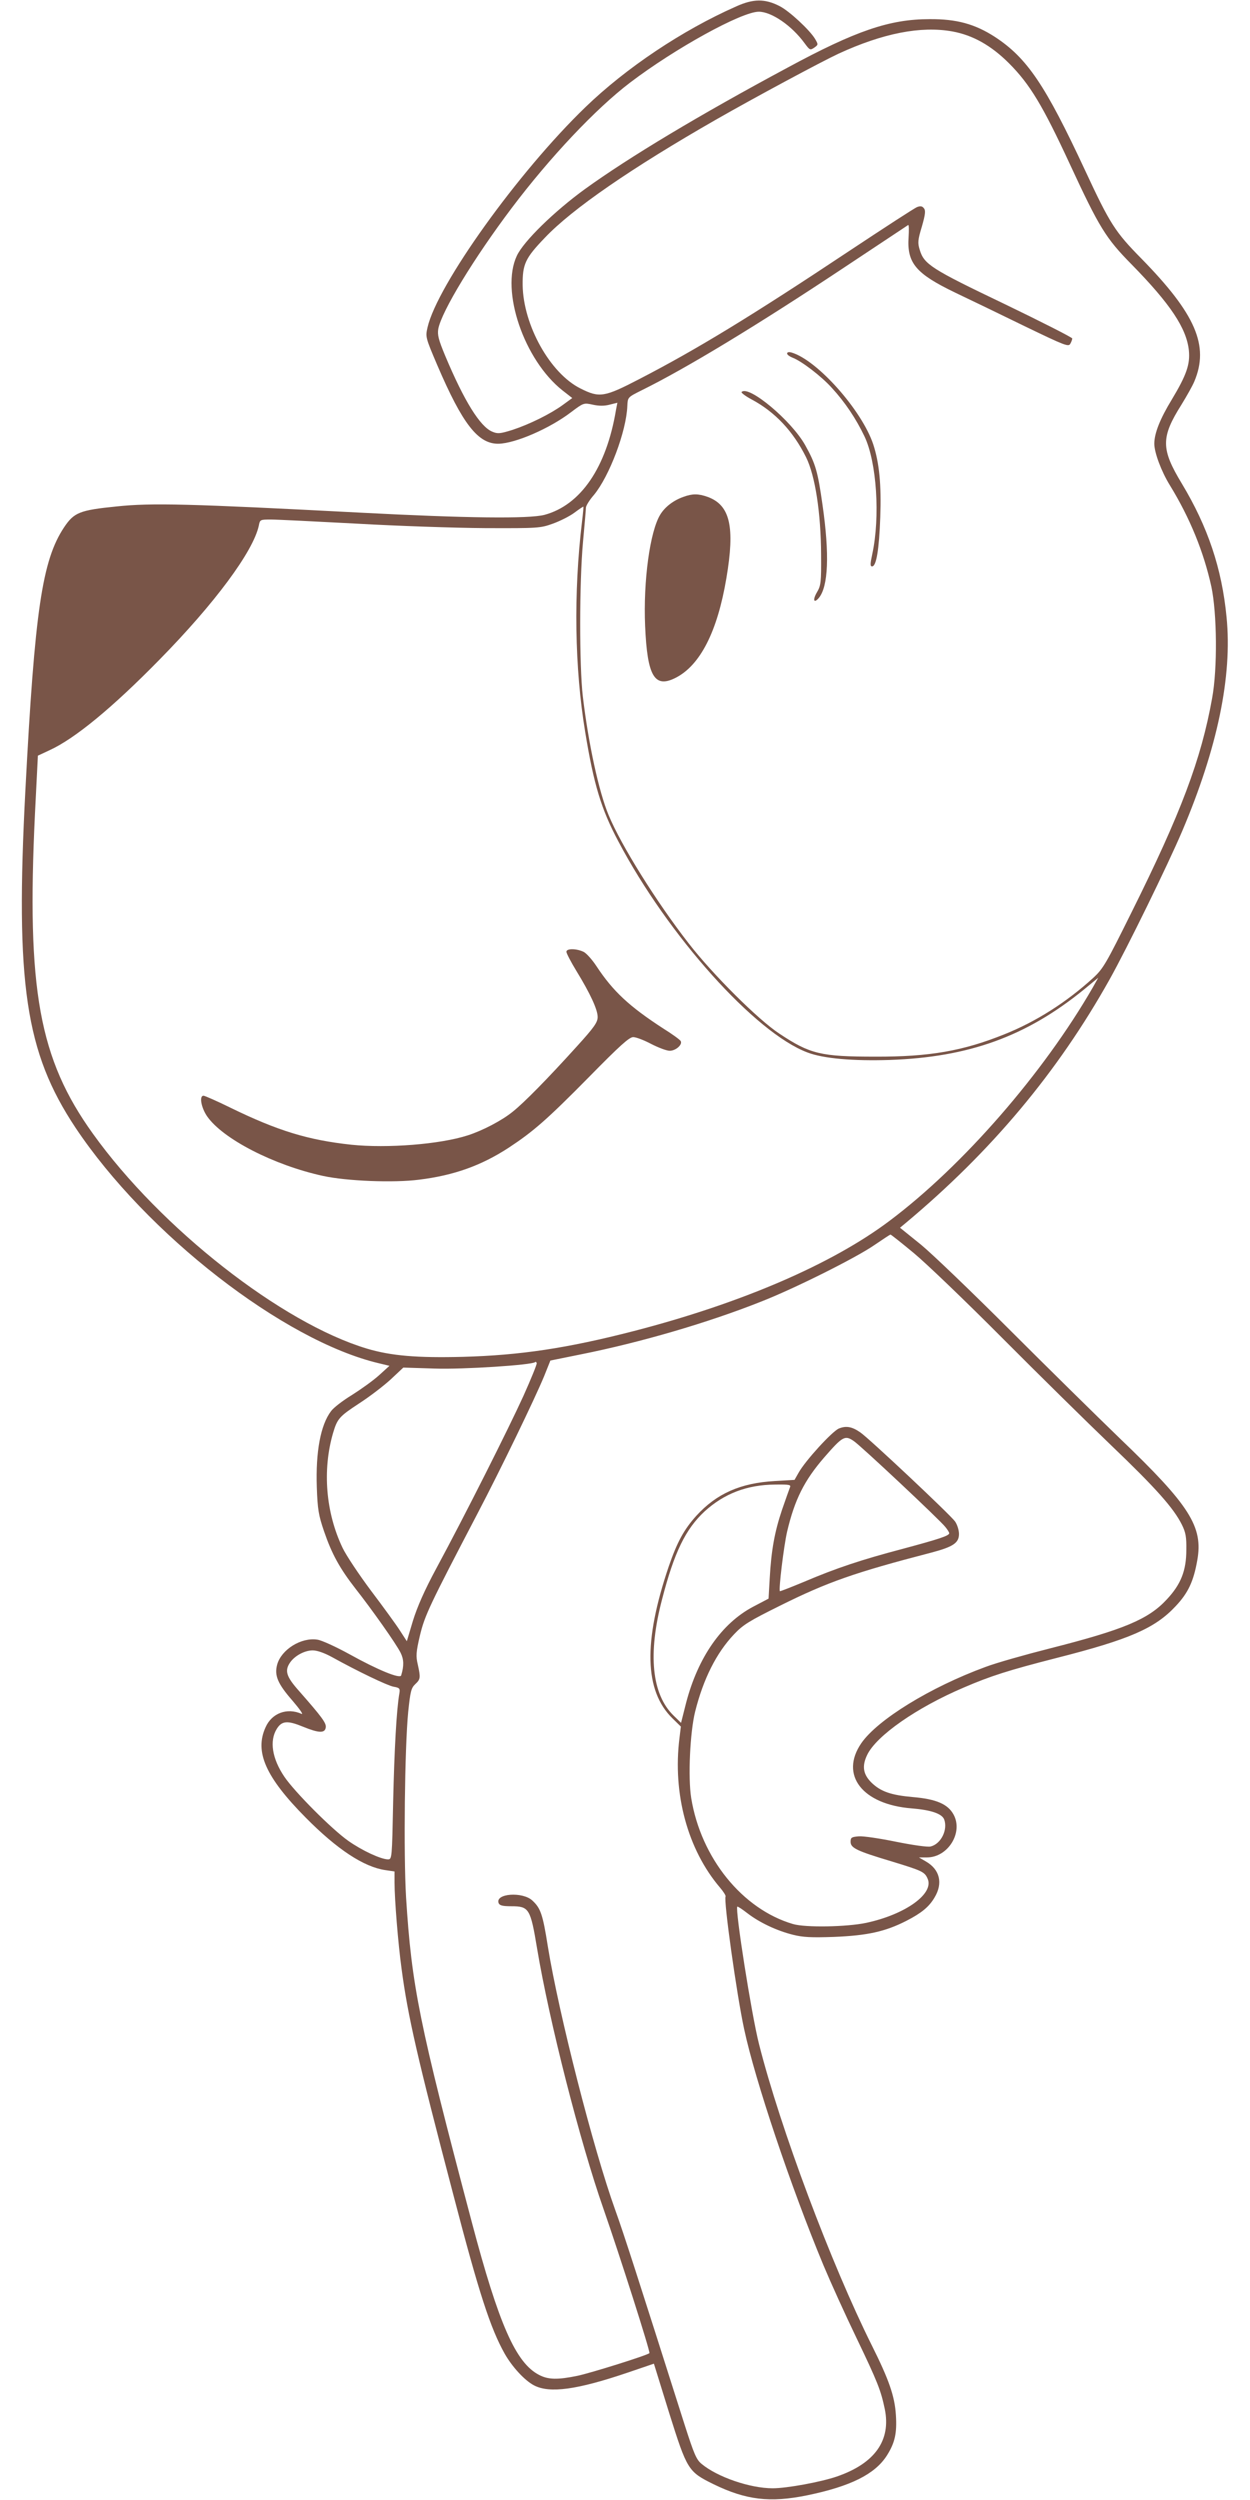 <?xml version="1.0" standalone="no"?>
<!DOCTYPE svg PUBLIC "-//W3C//DTD SVG 20010904//EN"
 "http://www.w3.org/TR/2001/REC-SVG-20010904/DTD/svg10.dtd">
<svg version="1.0" xmlns="http://www.w3.org/2000/svg"
 width="640pt" height="1280pt" viewBox="0 0 640 1280"
 preserveAspectRatio="xMidYMid meet">
<g transform="translate(0,1280) scale(0.1,-0.1)"
fill="#795548" stroke="none">
<path d="M3769 12767 c-276 -122 -564 -315 -772 -516 -344 -332 -758 -910
-808 -1127 -11 -49 -11 -51 50 -194 129 -301 209 -404 314 -402 86 2 261 78
370 161 65 49 66 49 112 39 31 -7 60 -7 86 0 l40 10 -7 -36 c-49 -296 -181
-488 -366 -538 -80 -21 -402 -17 -938 11 -882 46 -1074 51 -1253 32 -190 -19
-218 -31 -269 -107 -112 -169 -150 -424 -198 -1345 -52 -993 0 -1342 256
-1728 363 -545 1067 -1092 1554 -1207 l54 -13 -54 -49 c-30 -27 -93 -72 -139
-101 -46 -28 -94 -65 -106 -82 -54 -71 -79 -209 -73 -389 4 -114 9 -144 37
-226 40 -117 81 -191 162 -295 81 -103 206 -279 230 -327 17 -34 18 -67 3
-116 -5 -19 -118 27 -264 108 -69 38 -143 72 -165 75 -83 13 -185 -51 -206
-128 -15 -56 3 -98 79 -185 36 -42 57 -72 46 -67 -74 33 -152 4 -184 -68 -58
-126 0 -256 205 -463 161 -163 298 -253 408 -269 l47 -7 0 -57 c0 -84 18 -310
36 -441 32 -242 81 -456 265 -1157 131 -503 190 -684 263 -814 38 -67 102
-137 150 -162 80 -42 220 -23 482 66 l132 45 78 -252 c92 -292 97 -301 227
-365 166 -81 289 -96 480 -57 222 46 347 108 408 204 41 65 52 114 46 207 -6
97 -36 182 -123 356 -208 417 -469 1112 -578 1544 -38 149 -123 689 -111 703
2 2 25 -13 52 -34 61 -47 149 -89 233 -110 52 -13 93 -15 210 -11 171 7 262
27 370 82 78 40 117 72 145 120 44 73 27 143 -44 184 l-36 21 41 0 c108 0 187
128 136 220 -29 53 -89 79 -208 89 -112 10 -164 28 -211 73 -44 43 -51 85 -23
143 47 98 253 242 495 345 137 59 228 88 474 151 374 95 505 152 611 266 63
67 91 126 110 234 31 172 -38 281 -396 624 -120 116 -374 366 -564 556 -190
190 -394 386 -453 435 l-109 88 29 24 c439 367 778 772 1044 1247 90 161 298
586 372 760 180 424 257 792 227 1095 -24 250 -96 463 -229 684 -107 177 -108
236 -2 404 27 44 57 97 66 119 77 183 7 345 -271 629 -135 137 -161 178 -288
451 -204 438 -297 576 -462 684 -102 66 -196 92 -334 91 -205 0 -378 -59 -729
-249 -449 -241 -809 -457 -1036 -621 -157 -114 -315 -268 -349 -342 -84 -179
37 -533 234 -689 l50 -39 -48 -35 c-63 -46 -170 -99 -258 -128 -64 -20 -76
-21 -104 -9 -62 26 -143 156 -240 387 -35 84 -41 108 -36 139 17 90 183 363
376 619 196 260 431 509 606 642 230 175 571 363 659 363 65 0 169 -71 235
-162 26 -35 28 -36 49 -22 21 15 21 16 4 45 -27 45 -132 143 -182 168 -74 38
-134 38 -222 -2z m1107 -128 c105 -19 199 -72 290 -163 107 -107 173 -217 311
-515 152 -328 185 -381 317 -515 199 -203 281 -327 293 -440 7 -71 -12 -126
-87 -251 -61 -100 -90 -174 -90 -227 0 -45 36 -142 80 -213 103 -168 173 -341
212 -518 29 -136 32 -420 4 -572 -56 -313 -160 -589 -412 -1095 -131 -264
-145 -289 -197 -337 -136 -124 -291 -223 -453 -288 -213 -86 -385 -116 -662
-115 -280 0 -334 13 -492 118 -107 70 -341 303 -464 462 -165 212 -346 502
-410 657 -50 120 -103 364 -132 608 -18 157 -18 581 1 790 8 88 15 167 15 176
0 9 18 39 41 65 79 96 166 325 171 456 2 44 2 44 72 79 229 113 592 333 1036
628 179 119 327 217 330 219 4 1 4 -27 2 -62 -9 -133 37 -187 238 -284 74 -35
235 -113 358 -173 205 -99 223 -106 232 -89 6 10 10 23 10 27 0 5 -157 85
-350 178 -372 178 -409 202 -431 276 -11 35 -10 50 11 119 18 63 20 83 10 94
-8 11 -18 12 -34 6 -12 -4 -170 -107 -351 -227 -496 -330 -778 -502 -1072
-654 -179 -93 -204 -97 -301 -48 -155 77 -293 324 -296 529 -1 107 13 138 113
242 141 149 445 358 876 605 201 115 540 297 628 338 228 105 422 143 583 114z
m-1896 -2509 c-44 -366 -38 -750 16 -1077 44 -269 82 -396 170 -561 254 -482
701 -981 969 -1081 81 -31 234 -44 420 -38 405 14 699 120 994 360 l74 61 -28
-50 c-253 -439 -665 -913 -1041 -1195 -295 -222 -760 -422 -1309 -564 -341
-88 -582 -124 -875 -132 -233 -6 -367 5 -491 42 -437 131 -1056 616 -1403
1100 -276 384 -340 738 -297 1638 l15 298 60 28 c129 59 321 217 562 463 284
289 480 554 509 686 6 32 7 32 63 32 31 0 228 -10 437 -21 209 -12 506 -22
660 -23 272 -1 282 0 346 23 36 13 86 38 110 56 24 18 45 32 46 31 1 -1 -2
-35 -7 -76z m1699 -3746 c64 -53 267 -248 451 -433 184 -185 436 -433 559
-551 231 -221 320 -322 362 -406 20 -40 24 -64 23 -129 0 -107 -28 -177 -100
-254 -94 -102 -221 -155 -599 -251 -126 -32 -275 -74 -330 -95 -283 -104 -552
-270 -635 -390 -112 -163 5 -314 258 -334 99 -8 154 -27 166 -56 20 -53 -16
-126 -69 -139 -15 -4 -91 7 -176 24 -83 17 -169 30 -192 28 -37 -3 -42 -6 -42
-28 0 -32 32 -47 212 -101 154 -47 167 -53 182 -87 36 -77 -113 -184 -314
-227 -99 -21 -311 -25 -375 -6 -259 76 -471 338 -521 645 -17 106 -6 337 20
442 42 168 109 301 199 396 47 50 79 69 236 147 243 121 383 170 772 271 114
30 144 50 144 96 0 20 -9 48 -20 64 -24 34 -442 427 -485 456 -43 30 -73 35
-110 20 -35 -15 -172 -165 -206 -226 l-21 -37 -102 -6 c-175 -10 -297 -64
-401 -178 -63 -70 -98 -134 -141 -259 -131 -386 -125 -637 19 -778 l43 -42 -7
-58 c-36 -286 42 -572 207 -766 18 -21 31 -42 29 -46 -11 -17 57 -504 95 -679
56 -262 238 -805 406 -1209 36 -86 112 -254 169 -372 109 -227 125 -269 145
-364 33 -161 -51 -279 -246 -346 -82 -28 -255 -60 -328 -60 -116 0 -284 58
-364 125 -27 22 -39 52 -86 198 -243 765 -312 980 -356 1102 -112 311 -289
1004 -345 1349 -26 165 -37 196 -79 235 -50 47 -192 37 -173 -13 5 -12 20 -16
65 -16 91 0 98 -12 132 -217 62 -371 219 -988 340 -1333 81 -232 241 -733 235
-738 -10 -11 -301 -102 -368 -116 -101 -21 -150 -20 -196 4 -120 61 -207 259
-346 785 -270 1021 -307 1204 -336 1662 -13 222 -7 763 11 948 11 105 15 122
36 142 27 25 28 33 13 101 -10 42 -9 63 11 148 25 104 49 154 294 623 122 233
294 589 342 705 l32 80 158 32 c304 61 647 161 919 269 174 68 487 225 580
289 44 30 82 55 84 55 2 1 56 -42 120 -95z m-1999 -731 c-76 -167 -297 -607
-446 -883 -61 -113 -98 -198 -120 -269 l-31 -104 -35 54 c-19 30 -86 122 -148
204 -62 83 -128 182 -146 220 -86 180 -104 397 -49 587 22 74 31 85 133 152
53 34 126 90 162 123 l65 61 160 -5 c147 -5 500 18 515 33 2 3 6 1 8 -5 2 -5
-29 -81 -68 -168z m1691 -231 c33 -21 442 -405 469 -440 11 -13 20 -28 20 -32
0 -13 -52 -30 -238 -80 -212 -56 -339 -98 -508 -170 -65 -27 -119 -48 -121
-47 -7 8 20 231 37 305 39 165 88 262 190 380 94 108 106 115 151 84z m-327
-239 c-4 -10 -22 -61 -40 -113 -38 -113 -55 -207 -63 -350 l-6 -105 -80 -42
c-160 -85 -281 -258 -342 -491 l-26 -103 -38 37 c-112 109 -133 315 -59 596
62 240 120 359 218 450 100 91 217 136 361 137 76 1 82 -1 75 -16z m-2343
-868 c130 -72 282 -145 314 -151 30 -5 34 -9 30 -33 -15 -83 -26 -292 -32
-553 -6 -294 -6 -298 -27 -298 -37 1 -132 45 -203 95 -85 60 -275 251 -327
328 -63 93 -77 184 -39 245 26 42 55 44 135 11 81 -33 112 -34 116 -3 3 22
-20 53 -135 184 -68 76 -77 106 -47 149 24 34 74 61 115 61 23 0 60 -13 100
-35z"/>
<path d="M4030 10990 c0 -6 12 -15 27 -21 46 -17 148 -95 202 -155 68 -74 124
-158 167 -248 63 -132 81 -413 40 -603 -11 -51 -11 -63 -1 -63 22 0 36 86 42
252 6 167 -5 278 -36 373 -58 174 -286 431 -418 470 -14 4 -23 2 -23 -5z"/>
<path d="M3797 10793 c-4 -3 19 -21 51 -38 120 -64 213 -163 279 -296 47 -95
76 -286 77 -499 1 -142 -1 -158 -21 -192 -23 -39 -17 -60 9 -30 49 58 56 223
19 479 -24 169 -35 208 -88 303 -70 126 -290 310 -326 273z"/>
<path d="M3499 10256 c-51 -18 -94 -51 -118 -90 -53 -85 -88 -340 -78 -571 11
-258 48 -321 157 -265 125 64 213 236 259 509 45 265 19 375 -96 417 -48 17
-78 17 -124 0z"/>
<path d="M2900 7927 c0 -8 23 -52 51 -98 71 -116 109 -198 109 -236 0 -27 -17
-52 -106 -150 -151 -167 -271 -289 -329 -335 -55 -45 -155 -97 -230 -121 -142
-46 -412 -67 -596 -48 -222 24 -376 71 -620 190 -69 34 -131 61 -137 61 -23 0
-12 -61 18 -105 80 -116 342 -251 595 -306 120 -26 360 -36 491 -19 178 22
318 72 459 164 126 83 196 144 411 362 158 161 206 204 226 204 15 0 56 -16
92 -35 37 -19 79 -35 95 -35 31 0 67 32 56 50 -4 7 -44 36 -89 64 -174 113
-257 190 -342 319 -21 32 -50 65 -65 73 -36 18 -89 19 -89 1z"/>
</g>
</svg>
